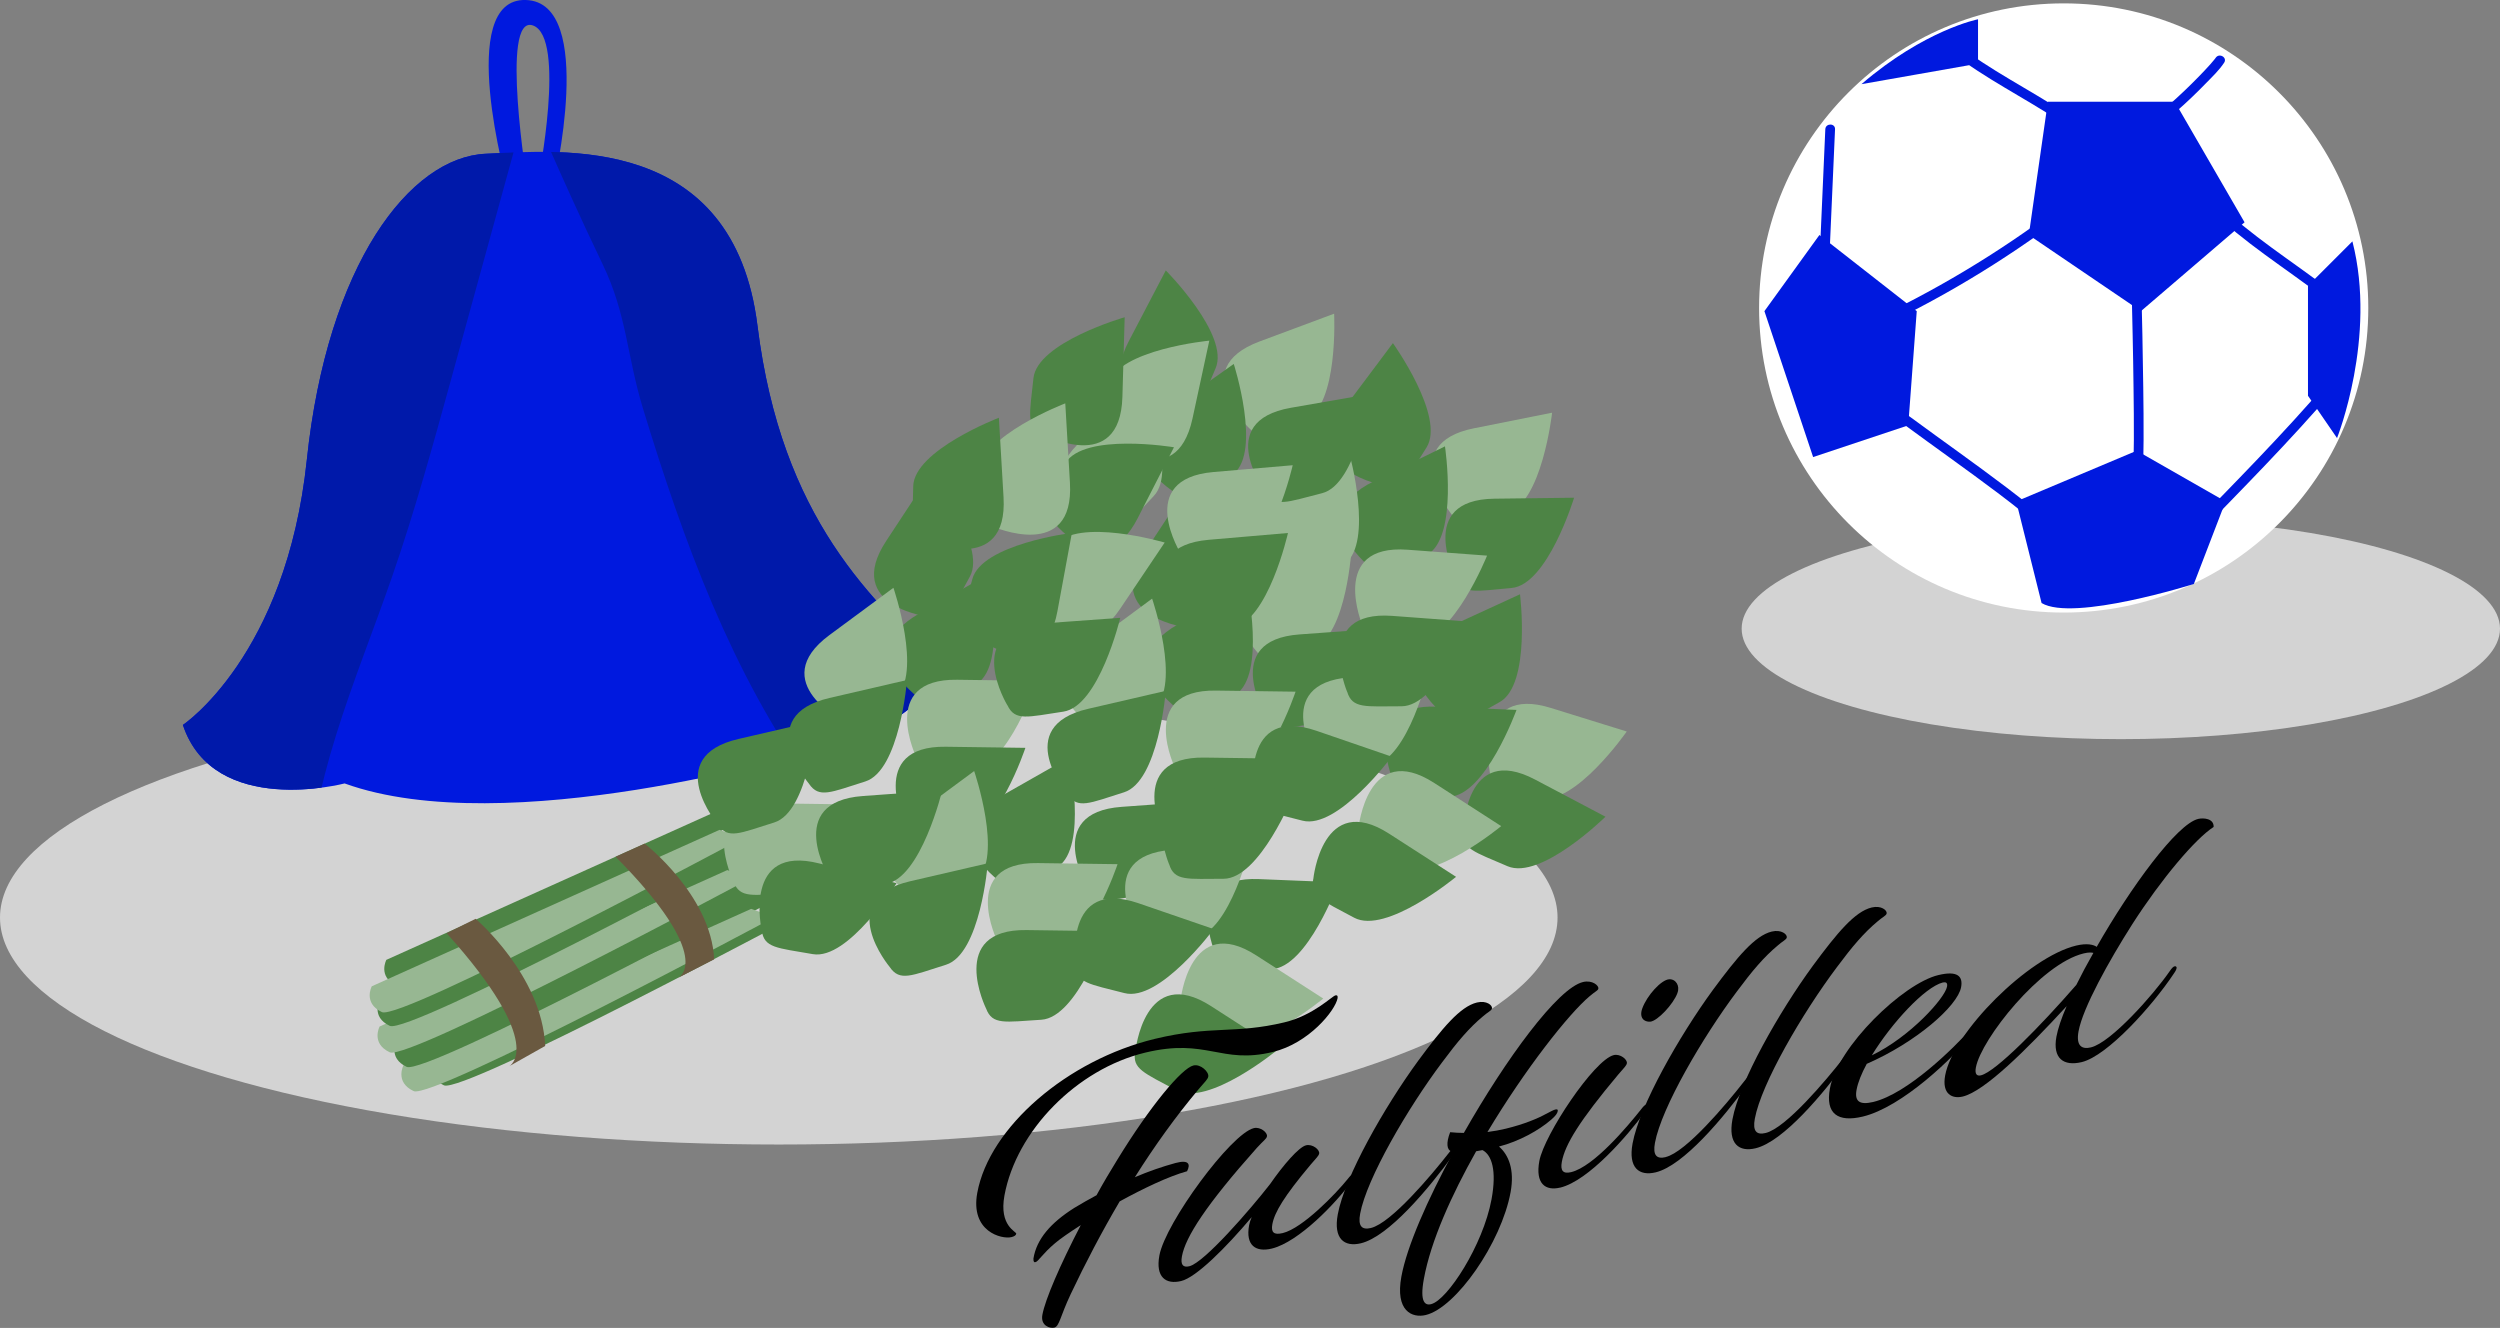 <?xml version="1.0" encoding="UTF-8"?>
<svg id="Layer_2" data-name="Layer 2" xmlns="http://www.w3.org/2000/svg" xmlns:xlink="http://www.w3.org/1999/xlink" viewBox="0 0 385.51 204.77">
  <rect x="0" y="0" width="385.51" height="204.77" fill="#808080" stroke="none"/>
  <defs>
    <style>
      .cls-1 {
        fill: none;
      }

      .cls-2 {
        fill: #4d8445;
      }

      .cls-3 {
        fill: #6a5940;
      }

      .cls-4 {
        fill: #0019aa;
      }

      .cls-5 {
        fill: #fff;
      }

      .cls-6 {
        fill: #97b792;
      }

      .cls-7 {
        fill: #d3d3d3;
      }

      .cls-8 {
        clip-path: url(#clippath);
      }

      .cls-9 {
        fill: #0019df;
      }
    </style>
    <clipPath id="clippath">
      <path class="cls-1" d="M28.21,111.78s15.92-10.61,19.1-40.85c3.18-30.24,15.92-46.69,27.59-47.22s38.2-3.18,41.91,26.53c3.71,29.71,17.51,42.45,29.71,53.59,0,0-11.67,12.2-22.28,12.2,0,0-46.16,13.79-71.1,4.78,0,0-20.16,5.31-24.94-9.02Z"/>
    </clipPath>
  </defs>
  <g id="_レイヤー_1" data-name="レイヤー 1">
    <g>
      <ellipse class="cls-7" cx="120.09" cy="141.49" rx="120.09" ry="35"/>
      <ellipse class="cls-7" cx="327.04" cy="96.94" rx="58.47" ry="17.04"/>
      <g>
        <path class="cls-9" d="M28.21,111.78s15.92-10.61,19.1-40.85c3.18-30.24,15.92-46.69,27.59-47.22s38.2-3.18,41.91,26.53c3.71,29.71,17.51,42.45,29.71,53.59,0,0-11.67,12.2-22.28,12.2,0,0-46.16,13.79-71.1,4.78,0,0-20.16,5.31-24.94-9.02Z"/>
        <path class="cls-9" d="M78.26,28.65S70.12-.35,81.09,0c10.97.35,4.24,28.65,4.24,28.65l-2.34-.84s4.36-22.03-.8-23.88c-5.16-1.85-.83,24.72-.83,24.72h-3.1Z"/>
        <g class="cls-8">
          <path class="cls-4" d="M47.46,138.37c-.04-17.12,7.38-33.23,12.99-49.41,3.52-10.13,6.36-20.48,9.21-30.82,3.26-11.84,6.51-23.68,9.77-35.52.5-1.82.96-3.93-.12-5.48-.69-.98-1.85-1.5-2.95-1.96-8.78-3.66-17.82-6.71-27.03-9.11-2.91-.76-6.01-1.45-8.9-.6-3.22.95-5.6,3.65-7.62,6.33-13.7,18.18-19.71,40.97-23.36,63.43-3.42,21.03-4.95,43.14,2.3,63.17.62,1.7,1.36,3.47,2.81,4.56,1.23.92,2.8,1.23,4.32,1.43,10.81,1.4,22.12-1.61,30.81-8.19"/>
          <path class="cls-4" d="M138.84,130.48c-5.73.08-10.23-4.72-13.58-9.37-12.44-17.31-19.87-37.67-26.09-58.05-2.53-8.27-2.49-14.52-6.24-22.31-3.62-7.52-6.75-14.58-7.96-17.33-3.62-8.24-.87-10.79,5.64-17C97.13.19,107.08-1.88,115.76.52c12.28,3.4,20.84,14.36,27.38,25.3,18.81,31.49,28.32,68.46,27.05,105.12-.05,1.51-.14,3.08-.86,4.4-1.65,3.04-5.74,3.54-9.19,3.52-14.43-.08-28.83-3.02-42.14-8.59,1.36-1.05,3.26-1.36,4.89-.8"/>
        </g>
      </g>
      <g>
        <path class="cls-2" d="M113.19,123.89l-53.61,24.12s-1.38,2.59,1.56,3.98c2.94,1.38,55.6-26.81,55.6-26.81l-3.54-1.29Z"/>
        <path class="cls-2" d="M114.75,127.73l-53.61,24.12s-1.38,2.59,1.56,3.98c2.94,1.38,55.6-26.81,55.6-26.81l-3.54-1.29Z"/>
        <path class="cls-2" d="M116.99,130.09l-53.61,24.12s-1.38,2.59,1.56,3.98,55.6-26.81,55.6-26.81l-3.54-1.29Z"/>
        <path class="cls-2" d="M119.59,131.83l-53.61,24.12s-1.38,2.59,1.56,3.98,55.6-26.81,55.6-26.81l-3.54-1.29Z"/>
        <path class="cls-2" d="M119.59,135.54l-53.61,24.12s-1.38,2.59,1.56,3.98c2.94,1.38,55.6-26.81,55.6-26.81l-3.54-1.29Z"/>
        <path class="cls-2" d="M120.5,139.26l-53.61,24.12s-1.38,2.59,1.56,3.98,55.6-26.81,55.6-26.81l-3.54-1.29Z"/>
        <path class="cls-6" d="M115.83,140.15l-53.61,24.12s-1.38,2.59,1.56,3.98,55.6-26.81,55.6-26.81l-3.54-1.29Z"/>
        <path class="cls-2" d="M114.75,136.41l-53.61,24.12s-1.38,2.59,1.56,3.98c2.94,1.38,55.6-26.81,55.6-26.81l-3.54-1.29Z"/>
        <path class="cls-6" d="M112.15,134.17l-53.61,24.12s-1.38,2.59,1.56,3.98c2.94,1.38,55.6-26.81,55.6-26.81l-3.54-1.29Z"/>
        <path class="cls-2" d="M112.15,130.09l-53.61,24.12s-1.38,2.59,1.56,3.98,55.6-26.81,55.6-26.81l-3.54-1.29Z"/>
        <path class="cls-6" d="M110.94,127.97l-53.61,24.12s-1.38,2.59,1.56,3.98,55.6-26.81,55.6-26.81l-3.54-1.29Z"/>
        <path class="cls-6" d="M153.93,98.84s-9.12-10.21,2.76-13.33l11.88-3.12s-.71,14.02-5.98,15.84c-5.27,1.82-7.04,2.85-8.66.61Z"/>
        <path class="cls-2" d="M142.48,108.22s-11.44-7.52-.76-13.59l10.68-6.07s2.92,13.73-1.7,16.84-6.07,4.57-8.21,2.82Z"/>
        <path class="cls-2" d="M143.51,95.17s-13.61-1.5-6.85-11.76l6.75-10.26s8.84,10.9,6.14,15.78c-2.7,4.88-3.33,6.83-6.03,6.24Z"/>
        <path class="cls-6" d="M130.27,111.34s-12.25-6.1-2.38-13.4l9.88-7.3s4.54,13.28.32,16.93-5.48,5.26-7.82,3.78Z"/>
        <path class="cls-6" d="M141.37,116.93s-6.05-12.28,6.23-12.11l12.28.17s-4.43,13.32-10,13.66-7.55.86-8.51-1.73Z"/>
        <path class="cls-6" d="M113.13,135.99s-6.05-12.28,6.23-12.11l12.28.17s-4.43,13.32-10,13.66-7.55.86-8.51-1.73Z"/>
        <path class="cls-2" d="M139.61,127.26s-6.05-12.28,6.23-12.11l12.28.17s-4.43,13.32-10,13.66-7.55.86-8.51-1.73Z"/>
        <path class="cls-2" d="M124.76,120.87s-8.81-10.48,3.15-13.24l11.96-2.77s-1.12,13.99-6.45,15.65c-5.32,1.67-7.12,2.64-8.67.35Z"/>
        <path class="cls-6" d="M193.82,100.51s-9.12-10.21,2.76-13.33l11.88-3.12s-.71,14.02-5.98,15.84c-5.27,1.82-7.04,2.85-8.66.61Z"/>
        <path class="cls-2" d="M182.37,109.89s-11.44-7.52-.76-13.59l10.68-6.07s2.92,13.73-1.7,16.84c-4.62,3.12-6.07,4.57-8.21,2.82Z"/>
        <path class="cls-2" d="M195.23,110.43s-7.09-11.71,5.16-12.6l12.25-.89s-3.27,13.65-8.78,14.47c-5.52.83-7.45,1.51-8.62-.99Z"/>
        <path class="cls-2" d="M183.4,96.84s-13.61-1.5-6.85-11.76l6.75-10.26s8.84,10.9,6.14,15.78-3.33,6.83-6.03,6.24Z"/>
        <path class="cls-6" d="M170.16,113.01s-12.25-6.1-2.38-13.4l9.88-7.3s4.54,13.28.32,16.93-5.48,5.26-7.82,3.78Z"/>
        <path class="cls-6" d="M181.27,118.6s-6.05-12.28,6.23-12.11l12.28.17s-4.43,13.32-10,13.66-7.55.86-8.51-1.73Z"/>
        <path class="cls-2" d="M179.5,128.93s-6.05-12.28,6.23-12.11l12.28.17s-4.43,13.32-10,13.66-7.55.86-8.51-1.73Z"/>
        <path class="cls-2" d="M164.66,122.54s-8.81-10.48,3.15-13.24l11.96-2.77s-1.12,13.99-6.45,15.65c-5.32,1.67-7.12,2.64-8.67.35Z"/>
        <path class="cls-6" d="M229.72,119.01s-2.33-13.49,9.4-9.85l11.73,3.64s-8.02,11.52-13.46,10.27c-5.44-1.24-7.48-1.31-7.67-4.07Z"/>
        <path class="cls-2" d="M215.03,120.9s-5.72-12.44,6.55-11.93l12.27.5s-4.79,13.19-10.36,13.39c-5.57.2-7.57.66-8.46-1.96Z"/>
        <path class="cls-2" d="M225.66,128.17s.19-13.69,11.05-7.96l10.86,5.73s-10,9.85-15.11,7.63c-5.12-2.22-7.12-2.66-6.79-5.41Z"/>
        <path class="cls-2" d="M222.82,110.38s-10.75-8.48.41-13.61l11.16-5.13s1.73,13.93-3.15,16.63c-4.88,2.71-6.44,4.03-8.42,2.1Z"/>
        <path class="cls-6" d="M203.03,117.08s-7.16-11.67,5.08-12.63l12.24-.96s-3.18,13.67-8.69,14.53c-5.51.86-7.44,1.56-8.63-.94Z"/>
        <path class="cls-6" d="M209.48,127.71s1.37-13.62,11.69-6.97l10.32,6.65s-10.81,8.95-15.72,6.3c-4.91-2.65-6.86-3.27-6.3-5.97Z"/>
        <path class="cls-2" d="M202.52,135.53s1.37-13.62,11.69-6.97l10.32,6.65s-10.81,8.95-15.72,6.3-6.86-3.27-6.3-5.97Z"/>
        <path class="cls-6" d="M223.74,79.18s-8.49-10.74,3.56-13.14l12.04-2.4s-1.55,13.95-6.92,15.45c-5.37,1.5-7.2,2.42-8.68.09Z"/>
        <path class="cls-2" d="M211.74,87.85s-10.96-8.2.06-13.61l11.02-5.41s2.09,13.88-2.72,16.71c-4.8,2.83-6.34,4.19-8.37,2.32Z"/>
        <path class="cls-2" d="M224.54,89.16s-6.37-12.12,5.91-12.26l12.28-.15s-4.08,13.43-9.64,13.92-7.52,1.06-8.55-1.51Z"/>
        <path class="cls-2" d="M213.56,74.89s-13.49-2.32-6.13-12.15l7.36-9.83s8.17,11.41,5.17,16.12-3.74,6.61-6.4,5.86Z"/>
        <path class="cls-6" d="M199.36,90.23s-11.86-6.83-1.56-13.52l10.3-6.69s3.73,13.53-.7,16.92c-4.43,3.38-5.79,4.92-8.03,3.3Z"/>
        <path class="cls-6" d="M210.11,96.48s-5.3-12.62,6.95-11.71l12.25.91s-5.23,13.02-10.8,13.03c-5.58,0-7.59.41-8.39-2.24Z"/>
        <path class="cls-2" d="M207.73,106.68s-5.3-12.62,6.95-11.71l12.25.91s-5.23,13.02-10.8,13.03c-5.58,0-7.59.41-8.39-2.24Z"/>
        <path class="cls-6" d="M192.81,66.2s-10.09-9.25,1.41-13.54l11.51-4.29s.7,14.02-4.36,16.36c-5.06,2.34-6.72,3.54-8.55,1.47Z"/>
        <path class="cls-2" d="M182.35,76.68s-12.13-6.34-2.12-13.45l10.02-7.11s4.28,13.37,0,16.93c-4.29,3.56-5.59,5.15-7.89,3.62Z"/>
        <path class="cls-2" d="M195.2,75.93s-8.23-10.94,3.87-13.05l12.1-2.11s-1.89,13.91-7.29,15.28c-5.41,1.37-7.26,2.25-8.68-.12Z"/>
        <path class="cls-2" d="M182.08,63.6s-13.69-.14-8-11.02l5.69-10.88s9.89,9.96,7.68,15.09c-2.2,5.12-2.64,7.13-5.38,6.81Z"/>
        <path class="cls-6" d="M170.52,81.01s-12.8-4.85-3.7-13.1l9.1-8.25s5.84,12.76,2.01,16.81c-3.83,4.05-4.93,5.78-7.4,4.54Z"/>
        <path class="cls-6" d="M182.13,85.46s-7.25-11.61,4.98-12.67l12.23-1.05s-3.08,13.69-8.58,14.59-7.42,1.61-8.64-.87Z"/>
        <path class="cls-2" d="M181.4,95.91s-7.25-11.61,4.98-12.67l12.23-1.05s-3.08,13.69-8.58,14.59-7.42,1.61-8.64-.87Z"/>
        <path class="cls-2" d="M193.31,122.25s-1.93-13.55,9.69-9.56l11.61,3.99s-8.36,11.27-13.76,9.87c-5.4-1.41-7.44-1.53-7.54-4.29Z"/>
        <path class="cls-6" d="M170.69,67.88s10.6,8.66,13.2-3.35l2.59-12s-13.97,1.33-15.56,6.67-2.54,7.16-.23,8.68Z"/>
        <path class="cls-2" d="M161.83,79.74s8.02,11.09,13.61.16l5.59-10.93s-13.84-2.31-16.75,2.45-4.29,6.27-2.45,8.33Z"/>
        <path class="cls-2" d="M160.72,66.91s12.01,6.57,12.36-5.71l.35-12.28s-13.49,3.87-14.07,9.41c-.58,5.55-1.18,7.51,1.37,8.57Z"/>
        <path class="cls-6" d="M159.25,92.07s6.64,11.97,13.5,1.78l6.85-10.19s-13.47-3.95-16.92.43-5.01,5.71-3.43,7.98Z"/>
        <path class="cls-6" d="M153.17,81.22s12.53,5.5,11.82-6.76l-.72-12.26s-13.11,5.02-13.21,10.59c-.1,5.58-.53,7.58,2.1,8.42Z"/>
        <path class="cls-2" d="M142.93,83.44s12.53,5.5,11.82-6.76l-.72-12.26s-13.11,5.02-13.21,10.59-.53,7.58,2.1,8.42Z"/>
        <path class="cls-2" d="M149.97,97.99s10.86,8.34,13.09-3.74l2.23-12.08s-13.93,1.74-15.35,7.13c-1.43,5.39-2.32,7.23.03,8.68Z"/>
        <path class="cls-2" d="M155.34,108.76s-7.09-11.71,5.16-12.6l12.25-.89s-3.27,13.65-8.78,14.47-7.45,1.51-8.62-.99Z"/>
        <path class="cls-2" d="M154.92,136.48s-11.44-7.52-.76-13.59l10.68-6.07s2.92,13.73-1.7,16.84c-4.62,3.12-6.07,4.57-8.21,2.82Z"/>
        <path class="cls-2" d="M167.79,137.02s-7.09-11.71,5.16-12.6l12.25-.89s-3.27,13.65-8.78,14.47c-5.52.83-7.45,1.51-8.62-.99Z"/>
        <path class="cls-6" d="M142.72,139.6s-12.25-6.1-2.38-13.4l9.88-7.3s4.54,13.28.32,16.93-5.48,5.26-7.82,3.78Z"/>
        <path class="cls-6" d="M153.82,145.2s-6.05-12.28,6.23-12.11l12.28.17s-4.43,13.32-10,13.66c-5.57.35-7.55.86-8.51-1.73Z"/>
        <path class="cls-2" d="M152.06,155.53s-6.05-12.28,6.23-12.11l12.28.17s-4.43,13.32-10,13.66-7.55.86-8.51-1.73Z"/>
        <path class="cls-2" d="M137.21,149.13s-8.81-10.48,3.15-13.24l11.96-2.77s-1.12,13.99-6.45,15.65c-5.32,1.67-7.12,2.64-8.67.35Z"/>
        <path class="cls-2" d="M117.46,143.46s-3.01-13.35,8.89-10.31l11.9,3.04s-7.43,11.91-12.92,10.94c-5.49-.97-7.54-.93-7.86-3.67Z"/>
        <path class="cls-2" d="M110.73,127.19s-8.81-10.48,3.15-13.24l11.96-2.77s-1.12,13.99-6.45,15.65-7.12,2.64-8.67.35Z"/>
        <path class="cls-2" d="M187.59,147.49s-5.72-12.44,6.55-11.93l12.27.5s-4.79,13.19-10.36,13.39-7.57.66-8.46-1.96Z"/>
        <path class="cls-6" d="M175.58,143.68s-7.16-11.67,5.08-12.63l12.24-.96s-3.18,13.67-8.69,14.53c-5.51.86-7.44,1.56-8.63-.94Z"/>
        <path class="cls-6" d="M182.04,154.3s1.37-13.62,11.69-6.97l10.32,6.65s-10.81,8.95-15.72,6.3-6.86-3.27-6.3-5.97Z"/>
        <path class="cls-2" d="M175.08,162.13s1.37-13.62,11.69-6.97l10.32,6.65s-10.81,8.95-15.72,6.3c-4.91-2.65-6.86-3.27-6.3-5.97Z"/>
        <path class="cls-2" d="M180.28,133.28s-5.3-12.62,6.95-11.71l12.25.91s-5.23,13.02-10.8,13.03c-5.58,0-7.59.41-8.39-2.24Z"/>
        <path class="cls-2" d="M165.86,148.84s-1.93-13.55,9.69-9.56l11.61,3.99s-8.36,11.27-13.76,9.87-7.44-1.53-7.54-4.29Z"/>
        <path class="cls-2" d="M127.89,135.35s-7.09-11.71,5.16-12.6l12.25-.89s-3.27,13.65-8.78,14.47-7.45,1.51-8.62-.99Z"/>
        <path class="cls-3" d="M99.41,130.09s10.24,7.93,10.72,17.84l-5.54,2.84s5.96-2.86-9.66-18.66l4.48-2.02Z"/>
        <path class="cls-3" d="M73.35,141.69s10.24,8.71,10.72,19.6l-5.54,3.12s5.96-3.14-9.66-20.51l4.48-2.22Z"/>
      </g>
      <g>
        <circle class="cls-5" cx="318.23" cy="47.49" r="46.97"/>
        <polygon class="cls-9" points="272.08 47.98 280.56 36.24 295.57 47.98 294.26 65.59 279.59 70.48 272.08 47.98"/>
        <polygon class="cls-9" points="312.85 36.24 315.79 15.69 335.36 15.69 346.12 34.28 330.14 47.98 312.85 36.24"/>
        <path class="cls-9" d="M310.9,77.33l18.59-7.83,13.7,7.83-4.89,12.72s-18.59,5.87-23.48,2.94l-3.91-15.66Z"/>
        <path class="cls-9" d="M362.75,37.22l-6.85,6.85v16.96l4.48,6.52s6.18-15.52,2.37-30.33Z"/>
        <path class="cls-9" d="M287.04,12.98l17.98-3.17V2.97s-8.24,1.63-17.98,10.01Z"/>
        <path class="cls-9" d="M281.47,19.93c-.35,7.94-.7,15.87-1.05,23.81-.04.97,1.46.96,1.5,0,.35-7.94.7-15.87,1.05-23.81.04-.97-1.46-.96-1.5,0h0Z"/>
        <path class="cls-9" d="M302.97,9.57c5.31,3.76,11.21,6.6,16.5,10.39.79.56,1.54-.74.76-1.3-5.29-3.78-11.2-6.62-16.5-10.39-.79-.56-1.54.74-.76,1.3h0Z"/>
        <path class="cls-9" d="M313.98,34.56c-9.54,6.82-19.8,12.59-30.59,17.2-.88.38-.12,1.67.76,1.3,10.79-4.61,21.04-10.38,30.59-17.2.78-.56.03-1.86-.76-1.3h0Z"/>
        <path class="cls-9" d="M328.68,43.4c.12,5.46.26,10.92.32,16.38s.16,10.76-.26,16.11c-.08.96,1.42.96,1.5,0,.42-5.35.32-10.75.26-16.11s-.19-10.92-.32-16.38c-.02-.96-1.52-.97-1.5,0h0Z"/>
        <path class="cls-9" d="M290.01,62.61c1.14,1.13,2.52,2.05,3.81,3,2.25,1.66,4.53,3.29,6.8,4.94,5.14,3.73,10.33,7.45,15.1,11.65.72.64,1.79-.42,1.06-1.06-4.7-4.13-9.79-7.81-14.85-11.49-2.31-1.68-4.64-3.34-6.94-5.04-1.32-.97-2.74-1.91-3.91-3.07-.69-.68-1.75.38-1.06,1.06h0Z"/>
        <path class="cls-9" d="M358.97,58.87c-6.91,8.1-14.45,15.65-21.85,23.29-.67.69.39,1.76,1.06,1.06,7.4-7.64,14.94-15.19,21.85-23.29.62-.73-.43-1.8-1.06-1.06h0Z"/>
        <path class="cls-9" d="M342.77,34.12c5.52,4.88,11.86,8.69,17.55,13.35.74.61,1.81-.45,1.06-1.06-5.69-4.66-12.03-8.47-17.55-13.35-.72-.64-1.79.42-1.06,1.06h0Z"/>
        <path class="cls-9" d="M335.57,17.21c1.62-1.41,3.17-2.9,4.66-4.44.95-.97,1.99-1.96,2.74-3.1.54-.81-.76-1.56-1.3-.76-.05.08-.11.15-.16.22.13-.17-.08.09-.12.14-.19.23-.39.45-.58.68-.56.63-1.14,1.23-1.72,1.83-1.47,1.51-3,2.97-4.58,4.36-.3.27-.27.79,0,1.06.3.3.75.27,1.06,0h0Z"/>
      </g>
      <g>
        <path d="M206.26,153.93c-.35,1.89-4.42,6.95-9.99,8.29-8.05,1.94-10.14-2.2-19.68.1-10.53,2.54-19.86,12.03-21.7,22.03-.87,4.74,1.88,5.55,1.82,5.9-.04.24-.31.42-.75.52-1.49.36-6.36-.85-5.26-6.83,1.86-10.13,13.9-20.49,27.41-23.75,8.74-2.1,12.33-.71,19.95-2.54,4.46-1.07,7.31-4.02,7.87-4.16.25-.06.4.07.33.43ZM159.69,194.62c.43-.1,1.06-1.28,3.03-2.94.84-.71,2.26-1.68,3.94-2.76-3.2,6.15-5.48,11.45-5.92,13.82-.32,1.72,1.2,2.14,1.82,1.99.81-.19.9-1.69,2.56-5.2,2.23-4.72,4.78-9.58,7.54-14.27,3.69-2.02,7.52-3.85,10.39-4.65.56-1.09.28-1.82-1.78-1.27-1.99.54-4.14,1.28-6.27,2.19,3.02-4.8,6.36-9.45,9.84-13.58.98-1.14,1.41-1.53,1.48-1.94.13-.71-1.18-1.98-2.29-1.71-1.8.43-6.66,6.24-11.74,14.54-1.1,1.79-2.21,3.64-3.2,5.47-1.18.62-2.31,1.29-3.44,1.96-3.62,2.29-5.8,4.79-6.29,7.8-.04.52.18.64.31.55Z"/>
        <path d="M197.79,190.15c3.1-.75,8.23-6.11,9.99-8.29.47-.62.67-.73.85-.77.18-.04.35.03.31.27-.04.24-.35.59-.59.93-2.3,3.16-8.04,9.23-12.25,10.25-2.42.58-4.07-.44-3.48-3.63.07-.36.21-.79.4-1.23-4.01,4.76-8.58,9.31-10.88,9.86-2.35.57-3.98-.57-3.36-3.94.93-5.03,11.04-18.79,14.57-19.64.99-.24,2.13.68,2.02,1.27-.08.41-.53.64-1.57,1.79-7.83,8.79-11,13.74-11.54,16.7-.24,1.3.15,1.78,1.14,1.54,2.29-.55,9.36-8.7,12.46-12.68,2.02-2.92,4.43-5.71,5.54-5.97.99-.24,2.13.68,2.02,1.27-.07.36-.42.67-1.33,1.73-4.1,4.89-5.55,7.34-5.89,9.17-.23,1.24.22,1.7,1.58,1.37Z"/>
        <path d="M211.4,189.36c3.1-.75,9.23-8,12.1-11.68.47-.62.67-.73.85-.77.19-.04.35.03.31.27-.04.24-.35.59-.58.93-3.8,5.22-9.95,12.58-14.23,13.61-2.54.61-4.26-.67-3.56-4.46,1.07-5.8,7.19-16.56,12.41-23.7,3.71-5.02,6.45-8.34,9.05-8.97,1.49-.36,2.41.44,2.32.91-.06.35-.63.55-1.41,1.24-2.1,1.75-3.91,3.88-6.27,7.06-5.34,7.11-11.66,17.97-12.65,23.36-.35,1.9.24,2.54,1.67,2.2Z"/>
        <path d="M238.41,171.77c.73-.4,1.18-.62,1.43-.68.31-.07.41.01.37.25-.07.36-.3.7-1.01,1.32-1.9,1.65-4.94,3.34-8.05,4.14,1.48,1.29,2.43,3.55,1.79,7.04-1.44,7.82-8.43,17.82-13.08,18.94-2.11.51-4.74-.61-3.76-5.94.85-4.62,4.01-11.83,8.03-19.2l-.34-.09c-.67-.24-.83-1.27-.17-2.96.7.06,1.4.12,2.11.11,6.48-11.41,14.47-22.33,18.38-23.27,1.43-.34,2.45.54,2.36,1.02-.05.3-.43.39-1.34,1.17-3.22,2.7-9.94,11.22-15.76,20.94.97-.12,1.95-.3,2.82-.51,2.85-.69,4.97-1.59,6.23-2.29ZM220.69,201.1c2.48-.6,8-9.06,9.31-16.16.83-4.5.02-6.85-1.39-7.59-.37.09-.67.1-.98.18-3.79,6.74-6.98,13.79-8.06,19.66-.69,3.73.25,4.13,1.12,3.92Z"/>
        <path d="M240.59,183.13c-2.29.55-3.86-.6-3.22-4.09.74-4.03,8.44-15.61,11.48-16.34.99-.24,2.13.68,2.02,1.27-.07.36-.42.67-1.33,1.73-6,7.16-8.21,10.8-8.7,13.47-.25,1.36.19,1.88,1.43,1.58,3.53-.85,8.78-7.15,10.78-9.67.47-.62.67-.73.85-.77.19-.04.35.03.31.27-.04.24-.35.59-.59.93-2.61,3.57-8.64,10.57-13.04,11.63ZM258.66,153.14c.44-1.12-.25-2.2-1.27-2.13-1.19.06-3.41,2.46-4.15,4.51-.5,1.42.27,2.09,1.23,2.03,1.15-.11,3.58-2.73,4.19-4.4Z"/>
        <path d="M256.86,178.42c3.1-.75,9.23-7.99,12.1-11.68.47-.62.67-.73.85-.77.19-.04.35.03.31.27-.04.24-.34.59-.58.93-3.8,5.22-9.95,12.58-14.23,13.61-2.54.61-4.26-.67-3.56-4.46,1.07-5.8,7.19-16.56,12.41-23.7,3.71-5.02,6.45-8.34,9.05-8.97,1.49-.36,2.41.44,2.32.91-.06.35-.63.55-1.41,1.25-2.1,1.75-3.91,3.88-6.27,7.06-5.33,7.11-11.66,17.97-12.65,23.36-.35,1.9.24,2.55,1.67,2.2Z"/>
        <path d="M272.27,174.71c3.1-.75,9.23-8,12.1-11.68.47-.62.67-.73.85-.77.19-.04.35.03.31.27-.04.24-.35.59-.59.93-3.8,5.22-9.95,12.58-14.23,13.61-2.54.61-4.26-.67-3.56-4.46,1.07-5.8,7.19-16.56,12.41-23.7,3.71-5.02,6.45-8.34,9.05-8.97,1.49-.36,2.41.44,2.32.91-.06.35-.63.55-1.41,1.24-2.1,1.75-3.91,3.88-6.27,7.06-5.34,7.11-11.66,17.97-12.65,23.36-.35,1.9.24,2.55,1.67,2.2Z"/>
        <path d="M298.91,150.36c2.97-.72,3.81.21,3.5,1.87-.53,2.9-6.96,8.52-14.55,11.82-.81,1.5-1.36,2.87-1.57,4-.33,1.78.45,2.38,2.56,1.88,5.33-1.28,12.5-8.38,15.12-11.33.53-.64.72-.68.9-.73s.23.06.19.24c-.04.24-.14.43-.6.99-3.16,3.99-11.14,11.62-17.21,13.08-3.84.92-5.79-.42-5.07-4.33,1.19-6.45,11.27-16.18,16.72-17.49ZM299.59,151.5c-2.8.73-7.9,6.26-10.95,11.24,5.91-2.84,11.28-8.83,11.6-10.6.11-.59-.16-.75-.65-.63Z"/>
        <path d="M318.68,155.16c-6.29,6.83-12.66,13.12-16.01,13.93-1.61.39-3.25-.35-2.72-3.25,1.22-6.63,12.83-18.26,20.21-20.03,1.67-.4,2.69-.14,3.16.2,5.24-9.19,12.37-18.94,15.65-19.73.81-.19,2.44-.08,2.38,1.24-2.82,1.81-8.04,7.99-12.52,14.96-3.66,5.75-7.65,12.94-8.31,16.55-.42,2.31.55,2.81,1.91,2.48,3.1-.75,9.6-8.08,12.1-11.68.41-.61.61-.77.8-.82.18-.04.29.04.32.21-.04.24-.08.41-.47.96-3.27,4.92-10.2,12.64-14.17,13.6-2.79.67-4.52-.55-3.9-3.93.22-1.18.76-2.84,1.57-4.68ZM304.69,164.59c-.2,1.07.16,1.38.78,1.23,2.29-.55,9.23-7.65,14.71-13.95.76-1.54,1.66-3.23,2.63-4.93-.23-.06-.69-.12-1.5.08-6.63,1.6-15.82,13.26-16.62,17.58Z"/>
      </g>
    </g>
  </g>
</svg>